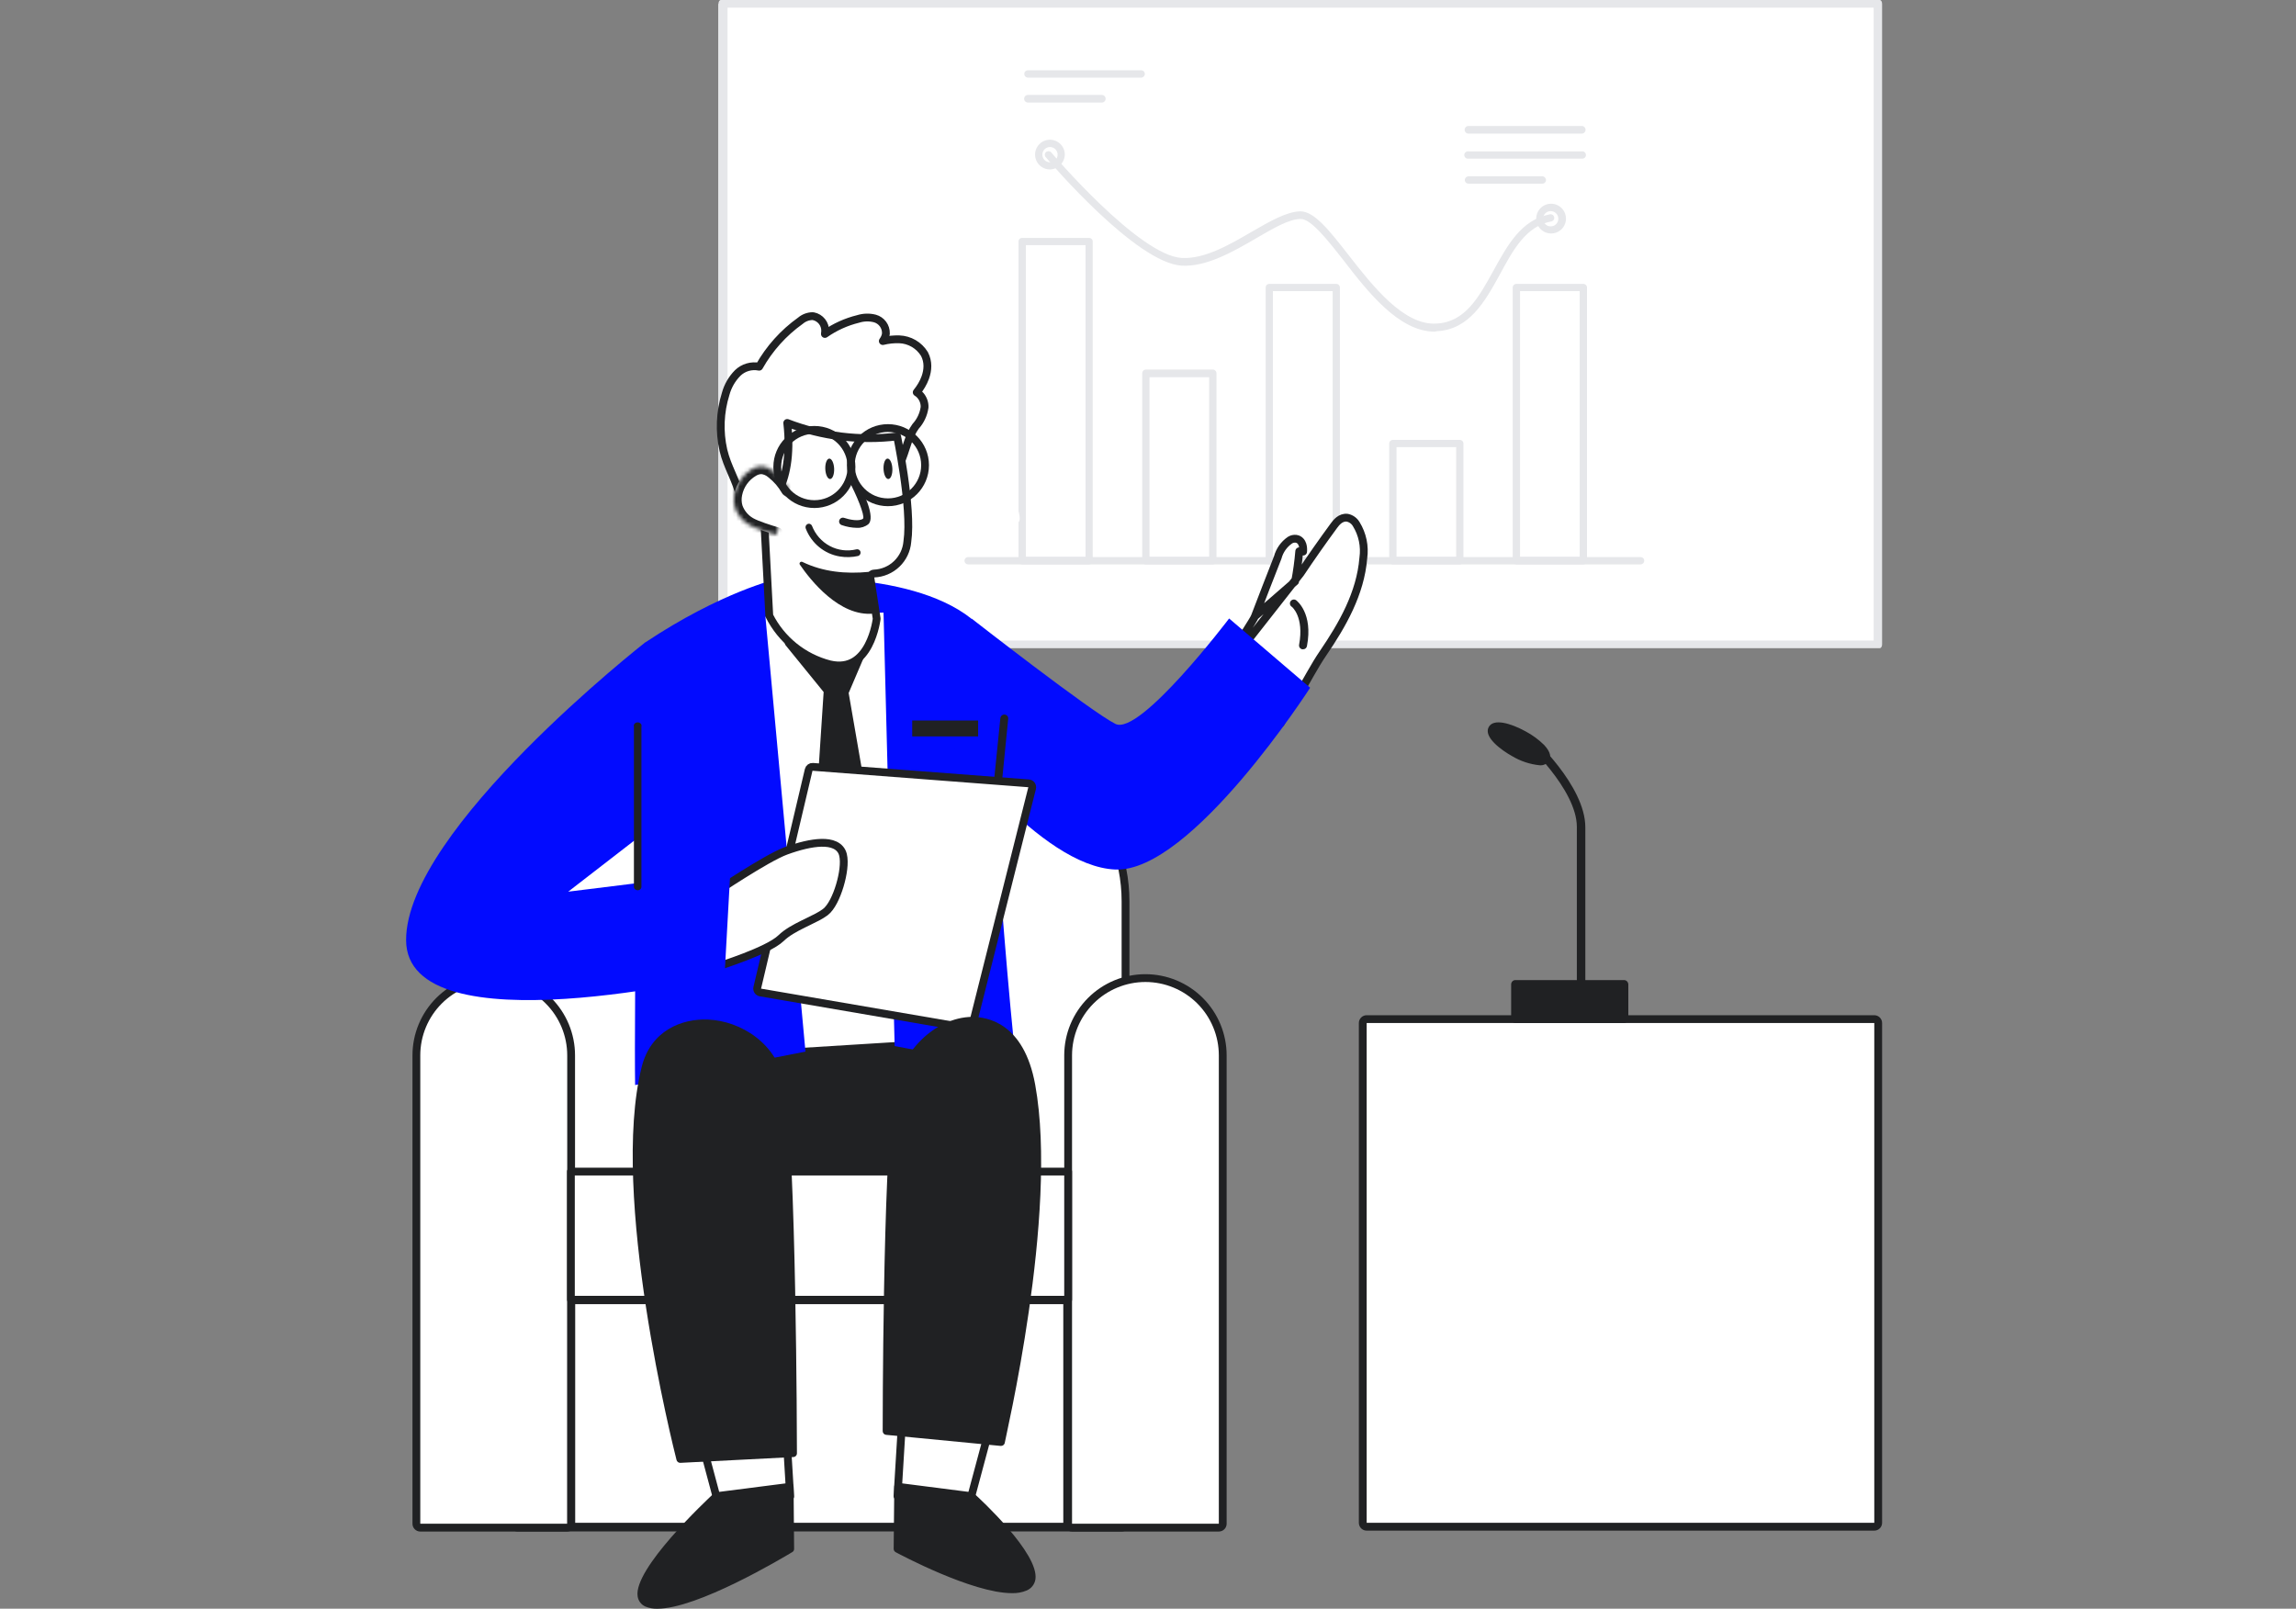 <?xml version="1.0" encoding="UTF-8"?> <svg xmlns="http://www.w3.org/2000/svg" width="588" height="412" viewBox="0 0 588 412" fill="none"><rect x="0" y="0" width="588" height="412" fill="#808080" stroke="none"/><path d="M481.42 1H184V165H481.42V1Z" fill="white"></path><path d="M481.414 166H184.586C184.43 166 184.281 165.897 184.172 165.713C184.062 165.53 184 165.28 184 165.021V0.979C184 0.72 184.062 0.47 184.172 0.287C184.281 0.103 184.43 0 184.586 0H481.414C481.57 0 481.719 0.103 481.828 0.287C481.938 0.47 482 0.72 482 0.979V165.021C482 165.28 481.938 165.53 481.828 165.713C481.719 165.897 481.57 166 481.414 166ZM186.322 164.041H479.842V1.959H186.322V164.041Z" fill="#E6E7EA"></path><path d="M278.946 144.547H261.752C261.507 144.542 261.273 144.441 261.102 144.266C260.93 144.091 260.834 143.855 260.834 143.609V61.843C260.834 61.6 260.931 61.366 261.103 61.194C261.188 61.108 261.289 61.041 261.401 60.995C261.512 60.949 261.631 60.925 261.752 60.925H278.907C279.152 60.925 279.388 61.021 279.563 61.193C279.738 61.364 279.839 61.598 279.844 61.843V143.609C279.84 143.85 279.745 144.08 279.578 144.254C279.412 144.428 279.186 144.532 278.946 144.547ZM262.729 142.593H278.008V62.781H262.729V142.593ZM310.596 144.547H293.461C293.212 144.547 292.974 144.448 292.798 144.272C292.622 144.096 292.523 143.858 292.523 143.609V95.585C292.523 95.336 292.622 95.097 292.798 94.922C292.974 94.746 293.212 94.647 293.461 94.647H310.596C310.845 94.647 311.083 94.746 311.259 94.922C311.346 95.009 311.415 95.112 311.462 95.226C311.51 95.34 311.534 95.462 311.534 95.585V143.531C311.545 143.66 311.528 143.791 311.486 143.914C311.444 144.037 311.377 144.15 311.288 144.245C311.2 144.341 311.093 144.417 310.974 144.469C310.855 144.521 310.726 144.547 310.596 144.547ZM294.38 142.593H309.658V96.601H294.38V142.593ZM342.209 144.548H325.074C324.951 144.548 324.829 144.524 324.715 144.477C324.601 144.429 324.498 144.36 324.411 144.273C324.324 144.186 324.255 144.083 324.207 143.969C324.16 143.855 324.136 143.733 324.136 143.61V73.645C324.133 73.521 324.156 73.398 324.202 73.283C324.248 73.168 324.317 73.064 324.405 72.976C324.493 72.888 324.597 72.819 324.712 72.773C324.827 72.727 324.95 72.705 325.074 72.707H342.209C342.333 72.705 342.456 72.727 342.571 72.773C342.686 72.82 342.79 72.888 342.878 72.976C342.965 73.064 343.034 73.168 343.08 73.283C343.127 73.398 343.149 73.521 343.146 73.645V143.61C343.146 143.859 343.048 144.098 342.872 144.273C342.696 144.449 342.458 144.548 342.209 144.548ZM325.992 142.594H341.29V74.563H325.992V142.594ZM373.859 144.548H356.704C356.457 144.543 356.221 144.442 356.047 144.267C355.872 144.093 355.772 143.857 355.767 143.61V113.599C355.767 113.351 355.865 113.112 356.041 112.936C356.217 112.76 356.455 112.662 356.704 112.662H373.859C373.981 112.662 374.102 112.686 374.215 112.733C374.327 112.781 374.43 112.85 374.515 112.937C374.601 113.024 374.668 113.128 374.713 113.242C374.758 113.355 374.78 113.477 374.777 113.599V143.61C374.777 143.855 374.681 144.091 374.509 144.266C374.337 144.441 374.104 144.542 373.859 144.548ZM357.642 142.594H372.921V114.518H357.642V142.594ZM405.492 144.548H388.337C388.09 144.543 387.854 144.443 387.68 144.268C387.505 144.093 387.404 143.857 387.399 143.61V73.645C387.399 73.396 387.498 73.158 387.674 72.982C387.85 72.806 388.088 72.707 388.337 72.707H405.492C405.615 72.707 405.737 72.731 405.851 72.778C405.965 72.825 406.068 72.894 406.155 72.982C406.242 73.069 406.311 73.172 406.358 73.286C406.405 73.4 406.429 73.522 406.429 73.645V143.61C406.424 143.857 406.324 144.093 406.149 144.268C405.974 144.443 405.739 144.543 405.492 144.548ZM389.275 142.594H404.554V74.563H389.275V142.594ZM405.081 34.216H376.067C375.808 34.216 375.559 34.113 375.376 33.93C375.193 33.747 375.09 33.498 375.09 33.239C375.09 32.98 375.193 32.732 375.376 32.548C375.559 32.365 375.808 32.262 376.067 32.262H405.081C405.34 32.262 405.588 32.365 405.771 32.548C405.862 32.639 405.934 32.747 405.983 32.865C406.032 32.984 406.057 33.111 406.057 33.239C406.057 33.367 406.032 33.495 405.983 33.613C405.934 33.732 405.862 33.839 405.771 33.93C405.68 34.021 405.573 34.093 405.454 34.142C405.336 34.191 405.209 34.216 405.081 34.216ZM405.082 40.625H376.068C375.935 40.644 375.799 40.635 375.67 40.597C375.54 40.559 375.421 40.494 375.319 40.406C375.218 40.318 375.136 40.209 375.08 40.087C375.024 39.964 374.995 39.831 374.995 39.697C374.995 39.562 375.024 39.429 375.08 39.307C375.136 39.184 375.218 39.076 375.319 38.987C375.421 38.899 375.541 38.834 375.67 38.797C375.799 38.759 375.935 38.749 376.068 38.769H405.082C405.215 38.749 405.351 38.759 405.48 38.796C405.609 38.834 405.728 38.899 405.83 38.987C405.932 39.075 406.014 39.184 406.07 39.307C406.126 39.429 406.155 39.562 406.155 39.697C406.155 39.831 406.126 39.964 406.07 40.087C406.014 40.209 405.932 40.318 405.83 40.406C405.728 40.494 405.609 40.559 405.48 40.597C405.351 40.635 405.215 40.644 405.082 40.625ZM394.999 47.033H376.067C375.944 47.033 375.822 47.009 375.708 46.962C375.594 46.915 375.491 46.846 375.404 46.759C375.317 46.672 375.248 46.568 375.2 46.455C375.153 46.341 375.129 46.219 375.129 46.096C375.134 45.848 375.234 45.613 375.409 45.438C375.584 45.263 375.82 45.163 376.067 45.158H394.999C395.244 45.163 395.478 45.264 395.65 45.439C395.821 45.615 395.917 45.85 395.917 46.096C395.92 46.218 395.898 46.339 395.853 46.453C395.808 46.567 395.741 46.67 395.655 46.758C395.57 46.845 395.468 46.914 395.355 46.962C395.242 47.009 395.121 47.033 394.999 47.033ZM292.269 19.876H263.255C263.132 19.876 263.01 19.852 262.896 19.805C262.782 19.757 262.679 19.688 262.592 19.601C262.505 19.514 262.436 19.411 262.389 19.297C262.342 19.183 262.318 19.061 262.318 18.938C262.315 18.814 262.337 18.691 262.384 18.576C262.43 18.461 262.499 18.357 262.586 18.269C262.674 18.181 262.778 18.113 262.893 18.066C263.008 18.02 263.131 17.998 263.255 18H292.269C292.391 18 292.513 18.025 292.625 18.072C292.738 18.119 292.84 18.189 292.926 18.276C293.011 18.363 293.078 18.467 293.123 18.581C293.168 18.694 293.19 18.816 293.188 18.938C293.188 19.183 293.091 19.419 292.92 19.594C292.748 19.77 292.514 19.871 292.269 19.876ZM282.17 26.265H263.257C262.998 26.265 262.749 26.162 262.566 25.979C262.383 25.795 262.28 25.547 262.28 25.288C262.28 25.029 262.383 24.78 262.566 24.597C262.749 24.414 262.998 24.311 263.257 24.311H282.17C282.429 24.311 282.677 24.414 282.861 24.597C283.044 24.78 283.147 25.029 283.147 25.288C283.147 25.547 283.044 25.795 282.861 25.979C282.678 26.162 282.429 26.265 282.17 26.265Z" fill="#E6E7EA"></path><path d="M367.413 84.937C358.269 84.937 350.297 74.758 343.967 66.532C339.727 61.12 335.644 56.021 333.085 56.08C330.076 56.08 325.953 58.561 321.596 61.081C315.735 64.5 308.936 68.369 302.664 68.037C290.941 67.392 268.785 41.407 267.847 40.293C267.761 40.207 267.692 40.105 267.645 39.993C267.597 39.881 267.573 39.76 267.573 39.638C267.573 39.517 267.597 39.396 267.645 39.283C267.692 39.171 267.761 39.069 267.847 38.984C268.026 38.812 268.264 38.716 268.512 38.716C268.76 38.716 268.998 38.812 269.176 38.984C269.391 39.257 291.703 65.477 302.664 66.063C308.525 66.376 314.875 62.664 320.561 59.362C325.133 56.724 329.45 54.223 332.928 54.126H333.045C336.601 54.126 340.47 59.049 345.335 65.282C351.626 73.351 359.519 83.394 367.882 82.866C375.208 82.514 378.706 76.145 382.418 69.404C386.13 62.664 389.608 56.275 396.954 54.888C397.195 54.847 397.441 54.902 397.642 55.041C397.843 55.18 397.982 55.391 398.029 55.63C398.051 55.749 398.05 55.872 398.025 55.991C397.999 56.11 397.951 56.222 397.882 56.322C397.813 56.423 397.725 56.508 397.622 56.573C397.52 56.639 397.406 56.684 397.286 56.705C390.819 57.936 387.517 63.934 384.059 70.381C380.269 77.278 376.244 84.409 367.979 84.82L367.413 84.937ZM420.165 144.547H247.938C247.691 144.542 247.455 144.442 247.28 144.267C247.105 144.092 247.005 143.856 247 143.609C247 143.36 247.099 143.122 247.275 142.946C247.362 142.859 247.465 142.79 247.579 142.743C247.693 142.695 247.815 142.671 247.938 142.671H420.165C420.287 142.671 420.408 142.696 420.521 142.743C420.633 142.79 420.735 142.86 420.821 142.947C420.906 143.035 420.974 143.138 421.019 143.252C421.064 143.365 421.086 143.487 421.083 143.609C421.083 143.855 420.987 144.09 420.815 144.266C420.643 144.441 420.41 144.542 420.165 144.547Z" fill="#E6E7EA"></path><path d="M268.902 43.399C268.152 43.403 267.417 43.185 266.791 42.773C266.164 42.36 265.673 41.772 265.379 41.082C265.085 40.392 265.001 39.631 265.138 38.893C265.275 38.156 265.627 37.475 266.149 36.937C266.671 36.398 267.341 36.026 268.074 35.866C268.807 35.707 269.571 35.767 270.27 36.04C270.969 36.313 271.571 36.786 272.002 37.4C272.433 38.014 272.674 38.742 272.693 39.492C272.693 40.508 272.298 41.484 271.59 42.214C270.882 42.943 269.918 43.368 268.902 43.399ZM268.902 37.655C268.516 37.655 268.138 37.77 267.817 37.984C267.496 38.199 267.245 38.504 267.097 38.861C266.949 39.218 266.911 39.611 266.986 39.99C267.062 40.369 267.248 40.717 267.521 40.99C267.794 41.264 268.142 41.45 268.521 41.525C268.9 41.6 269.293 41.562 269.65 41.414C270.007 41.266 270.312 41.015 270.527 40.694C270.778 40.318 270.891 39.867 270.846 39.417C270.802 38.968 270.603 38.547 270.284 38.227C270.103 38.046 269.887 37.902 269.65 37.803C269.413 37.705 269.159 37.655 268.902 37.655ZM397.13 59.792C396.385 59.772 395.662 59.535 395.051 59.109C394.44 58.683 393.966 58.087 393.69 57.395C393.414 56.703 393.347 55.946 393.497 55.216C393.647 54.486 394.008 53.816 394.535 53.289C395.062 52.762 395.731 52.402 396.461 52.252C397.191 52.101 397.949 52.169 398.641 52.445C399.333 52.721 399.929 53.194 400.355 53.805C400.781 54.417 401.018 55.139 401.037 55.884C401.054 56.402 400.964 56.917 400.773 57.399C400.583 57.88 400.295 58.317 399.929 58.684C399.563 59.05 399.126 59.337 398.644 59.528C398.163 59.718 397.648 59.808 397.13 59.792ZM397.13 54.067C396.743 54.067 396.366 54.182 396.044 54.397C395.723 54.611 395.473 54.916 395.325 55.273C395.177 55.63 395.138 56.023 395.214 56.402C395.289 56.781 395.475 57.129 395.748 57.403C396.022 57.676 396.37 57.862 396.749 57.937C397.128 58.013 397.521 57.974 397.878 57.826C398.235 57.678 398.54 57.428 398.754 57.106C398.969 56.785 399.084 56.407 399.084 56.021C399.084 55.503 398.878 55.006 398.511 54.639C398.33 54.458 398.114 54.314 397.877 54.216C397.64 54.118 397.386 54.067 397.13 54.067Z" fill="#E6E7EA"></path><path d="M481 262C481 261.448 480.552 261 480 261H350C349.448 261 349 261.448 349 262V390C349 390.552 349.448 391 350 391H480C480.552 391 481 390.552 481 390V262Z" fill="white" stroke="#202123" stroke-width="2" stroke-linecap="round" stroke-linejoin="round"></path><path d="M417 252H389V261H417V252Z" fill="#202123"></path><path d="M415.924 262H388.076C387.791 262 387.517 261.881 387.315 261.671C387.113 261.46 387 261.174 387 260.875V252.125C387 251.826 387.113 251.54 387.315 251.329C387.517 251.118 387.791 251 388.076 251H415.924C416.209 251 416.483 251.118 416.685 251.329C416.887 251.54 417 251.826 417 252.125V260.875C417 261.174 416.887 261.46 416.685 261.671C416.483 261.881 416.209 262 415.924 262ZM389.152 259.751H414.848V253.249H389.152V259.751Z" fill="#202123"></path><path d="M404.913 254C404.625 254 404.349 253.887 404.146 253.686C404.045 253.587 403.966 253.469 403.911 253.339C403.856 253.209 403.828 253.069 403.828 252.928V211.783C403.828 202.113 390.504 189.999 390.353 189.871C390.247 189.775 390.162 189.66 390.101 189.531C390.041 189.403 390.007 189.264 390.001 189.122C389.995 188.981 390.017 188.84 390.066 188.707C390.115 188.575 390.191 188.453 390.287 188.348C390.384 188.244 390.501 188.16 390.631 188.1C390.761 188.041 390.901 188.007 391.044 188.001C391.187 187.995 391.33 188.017 391.465 188.066C391.599 188.114 391.723 188.188 391.828 188.284C392.392 188.82 405.998 201.149 405.998 211.869V252.842C406.007 252.989 405.985 253.137 405.935 253.275C405.885 253.414 405.807 253.541 405.705 253.65C405.604 253.758 405.482 253.845 405.345 253.905C405.209 253.965 405.062 253.997 404.913 254Z" fill="#202123"></path><path d="M395.425 194.106C396.052 192.992 393.61 190.548 389.971 188.645C386.333 186.743 382.875 186.104 382.249 187.218C381.622 188.332 384.064 190.776 387.703 192.679C391.341 194.581 394.799 195.22 395.425 194.106Z" fill="#202123"></path><path d="M394.272 195.985C391.812 195.734 389.434 194.947 387.302 193.679C384.432 192.087 379.899 188.744 381.243 186.23C382.428 183.924 386.847 185.192 390.719 187.314C392.445 188.234 394.033 189.399 395.434 190.773C397.256 192.71 397.165 194.001 396.755 194.762C396.497 195.182 396.126 195.519 395.687 195.735C395.248 195.952 394.758 196.038 394.272 195.985ZM383.339 187.429C384.733 189.181 386.458 190.634 388.414 191.703C390.366 192.771 392.514 193.436 394.728 193.656C393.468 191.784 391.716 190.307 389.671 189.389C387.787 188.14 385.591 187.46 383.339 187.429Z" fill="#202123"></path><path d="M256.945 121.994C256.945 121.994 262.455 132.115 260.853 133.717C259.251 135.319 254.992 133.717 254.992 133.717" fill="white"></path><path d="M287.245 391.211C287.797 391.211 288.245 390.763 288.245 390.211V230.801C288.245 219.732 283.848 209.116 276.021 201.289C268.194 193.462 257.578 189.064 246.509 189.064H173.359C167.872 189.057 162.437 190.131 157.365 192.226C152.293 194.321 147.684 197.396 143.802 201.275C139.92 205.153 136.84 209.759 134.74 214.829C132.64 219.899 131.561 225.333 131.563 230.821V390.211C131.563 390.763 132.011 391.211 132.563 391.211H287.245Z" fill="white" stroke="#202123" stroke-width="2" stroke-linecap="round" stroke-linejoin="round"></path><path d="M145.264 391.232C145.816 391.232 146.264 390.784 146.264 390.232V270.288C146.264 265.038 144.178 260.003 140.466 256.291C138.628 254.453 136.446 252.995 134.044 252C131.643 251.005 129.069 250.493 126.469 250.493C123.868 250.487 121.292 250.995 118.887 251.986C116.482 252.977 114.296 254.433 112.454 256.269C110.611 258.105 109.149 260.287 108.15 262.689C107.151 265.091 106.636 267.667 106.634 270.268V390.232C106.634 390.784 107.082 391.232 107.634 391.232H145.264ZM312.139 391.231C312.691 391.231 313.139 390.784 313.139 390.231V270.288C313.139 267.689 312.627 265.115 311.632 262.713C310.637 260.311 309.179 258.129 307.341 256.291C305.502 254.453 303.32 252.995 300.918 252C298.517 251.005 295.943 250.493 293.343 250.493C288.096 250.493 283.064 252.575 279.352 256.284C275.641 259.992 273.553 265.022 273.548 270.268V390.231C273.548 390.784 273.996 391.231 274.548 391.231H312.139Z" fill="white" stroke="#202123" stroke-width="2" stroke-linecap="round" stroke-linejoin="round"></path><path d="M146.204 332.863V300.047H273.545V332.863H146.204ZM146.306 391V333H273.306V391H146.306Z" fill="white" stroke="#202123" stroke-width="2" stroke-linecap="round" stroke-linejoin="round"></path><path d="M248.072 262.316C248.072 262.316 257.841 298.676 252.547 298.676H176.192V266.576L248.072 262.316Z" fill="#202123"></path><path d="M252.548 299.652H176.194C175.936 299.647 175.691 299.543 175.508 299.361C175.326 299.179 175.222 298.934 175.217 298.676V266.575C175.216 266.326 175.311 266.086 175.482 265.904C175.653 265.723 175.886 265.613 176.135 265.598L248.015 261.339C248.237 261.333 248.455 261.401 248.635 261.532C248.815 261.663 248.947 261.849 249.012 262.062C250.457 267.454 257.452 294.553 254.15 298.832C253.968 299.087 253.728 299.295 253.449 299.438C253.17 299.581 252.861 299.654 252.548 299.652ZM177.171 297.699H252.548C254.365 296.644 251.981 280.994 247.331 263.351L177.268 267.493L177.171 297.699Z" fill="#202123"></path><path d="M189.46 127.016C189.597 127.631 189.785 128.169 190.124 128.567C190.513 129.025 190.984 129.166 191.355 129.228C191.507 129.253 191.643 129.268 191.772 129.283C192.199 129.331 192.542 129.37 193.096 129.73C193.112 129.74 193.129 129.75 193.145 129.76C195.289 130.983 197.648 131.786 200.093 132.124C204.565 133.059 209.169 133.179 213.684 132.478L213.686 132.477C218.348 131.744 222.652 129.534 225.965 126.174C225.981 126.158 225.996 126.142 226.01 126.125C228.185 123.605 229.881 120.709 231.015 117.579C231.378 116.648 231.696 115.67 231.997 114.743C232.186 114.159 232.369 113.596 232.553 113.077C233.048 111.679 233.612 110.391 234.487 109.188C235.715 107.843 236.511 106.161 236.774 104.359C236.779 104.323 236.782 104.286 236.783 104.25C236.822 103.16 236.401 102.069 235.719 101.276C235.454 100.968 235.133 100.69 234.769 100.474C235.682 99.352 236.463 98.065 236.954 96.711C237.648 94.795 237.785 92.663 236.77 90.703C236.758 90.681 236.746 90.66 236.733 90.638C236.053 89.535 235.11 88.617 233.99 87.965C232.869 87.313 231.605 86.947 230.31 86.901L230.307 86.901C228.886 86.855 227.466 87.005 226.086 87.347C226.443 86.843 226.785 86.221 226.872 85.477C226.875 85.448 226.877 85.419 226.878 85.39C226.903 84.528 226.639 83.683 226.127 82.989C225.615 82.296 224.886 81.794 224.055 81.564L224.033 81.558C222.627 81.203 221.149 81.245 219.766 81.681C216.716 82.427 213.832 83.734 211.259 85.533C211.29 85.3 211.312 85.065 211.325 84.828L211.326 84.808C211.356 83.915 211.068 83.039 210.513 82.338C209.958 81.637 209.173 81.156 208.296 80.981C208.224 80.966 208.151 80.96 208.078 80.961C206.948 80.985 205.861 81.398 205 82.13C200.648 85.233 197.033 89.258 194.413 93.917C193.436 93.719 192.425 93.761 191.468 94.042C190.51 94.322 189.636 94.831 188.92 95.525L188.904 95.541C187.443 97.024 186.389 98.858 185.842 100.867C184.379 105.542 184.178 110.521 185.261 115.299L185.262 115.303C185.754 117.434 186.59 119.372 187.385 121.217L187.433 121.328C188.253 123.231 189.025 125.042 189.46 127.016Z" fill="white" stroke="#202123" stroke-width="2" stroke-linecap="round" stroke-linejoin="round"></path><path d="M250.514 266.575C244.965 240.746 234.728 157.163 232.285 156.03C226.424 153.314 194.948 150.169 187.837 162.341C185.629 166.131 184.183 248.542 187.035 270.522L250.514 266.575Z" fill="white"></path><path d="M187.036 271.519C186.79 271.517 186.552 271.427 186.366 271.266C186.18 271.105 186.057 270.883 186.02 270.64C183.187 248.679 184.555 165.956 186.978 161.833C194.617 148.801 227.03 152.513 232.716 155.112C234.24 155.815 235.627 163.513 241.938 206.653C245.357 230.099 248.913 254.326 251.492 266.361C251.523 266.502 251.523 266.649 251.493 266.79C251.462 266.931 251.402 267.065 251.316 267.182C251.228 267.297 251.116 267.391 250.988 267.459C250.86 267.526 250.718 267.565 250.574 267.572L187.095 271.48L187.036 271.519ZM214.116 154.584C203.819 154.584 192.409 156.538 188.717 162.849C186.763 166.757 185.063 245.104 187.915 269.448L249.284 265.638C246.705 253.192 243.266 229.688 239.945 207.024C236.682 184.81 233.009 159.664 231.661 156.929C225.972 155.23 220.051 154.439 214.116 154.584Z" fill="#202123"></path><path d="M220.349 167.928L216.363 177.365L226.035 233.439L219.157 245.103L208.001 236.917L211.909 176.896L201.983 164.607L220.349 167.928Z" fill="#202123"></path><path d="M219.158 246.08C218.955 246.081 218.757 246.02 218.591 245.904L207.435 237.717C207.302 237.618 207.194 237.488 207.123 237.339C207.051 237.189 207.018 237.024 207.025 236.858L210.932 177.228L201.163 165.212C201.049 165.052 200.987 164.861 200.987 164.665C200.987 164.469 201.049 164.277 201.163 164.118C201.264 163.945 201.416 163.808 201.598 163.724C201.779 163.64 201.982 163.614 202.179 163.649L220.545 166.971C220.692 166.999 220.831 167.06 220.952 167.147C221.074 167.235 221.175 167.348 221.248 167.479C221.311 167.61 221.343 167.753 221.343 167.899C221.343 168.044 221.311 168.188 221.248 168.319L217.341 177.482L227.012 233.36C227.037 233.591 226.989 233.823 226.875 234.025L219.998 245.747C219.929 245.863 219.835 245.964 219.724 246.041C219.613 246.119 219.486 246.172 219.353 246.197L219.158 246.08ZM209.018 236.447L218.787 243.676L224.941 233.243L215.309 177.521C215.262 177.342 215.262 177.153 215.309 176.974L218.826 168.67L204.25 166.033L212.515 176.29C212.672 176.482 212.749 176.727 212.73 176.974L209.018 236.447Z" fill="#202123"></path><path d="M206.28 269.311L196.023 157.945L226.268 156.89L229.12 267.904L260.381 273.766C255.946 234.69 252.409 162.399 248.658 158.355C232.306 145.5 199.032 148.274 199.032 148.274C199.032 148.274 184.806 151.5 165.192 164.568C163.238 168.339 162.379 261.613 162.652 277.888L206.28 269.311Z" fill="#020BFF"></path><path d="M223.863 146.883C223.579 146.895 223.313 147.027 223.132 147.247C222.952 147.467 222.873 147.753 222.916 148.034L224.517 158.448L224.514 158.472C224.5 158.575 224.478 158.729 224.445 158.926C224.381 159.321 224.275 159.887 224.113 160.559C223.788 161.91 223.242 163.66 222.362 165.314C221.48 166.972 220.295 168.473 218.718 169.409C217.172 170.328 215.162 170.758 212.497 170.141C209.146 169.28 206.02 167.706 203.332 165.527C200.695 163.387 198.541 160.715 197.011 157.684L195.568 130.56C195.823 130.372 196.152 130.106 196.525 129.749C197.36 128.951 198.414 127.699 199.369 125.848C201.168 122.364 202.579 116.828 201.611 108.319C210.567 111.763 220.233 112.95 229.757 111.775C229.865 112.31 230.014 113.064 230.188 113.986C230.553 115.916 231.025 118.581 231.456 121.524C232.324 127.455 233.002 134.362 232.371 138.692C232.369 138.711 232.366 138.731 232.365 138.75C232.179 140.907 231.213 142.923 229.648 144.42C228.083 145.917 226.027 146.793 223.863 146.883Z" fill="white" stroke="#202123" stroke-width="2" stroke-linecap="round" stroke-linejoin="round"></path><path d="M219.47 135.183C218.138 135.16 216.818 134.922 215.562 134.479C215.438 134.438 215.324 134.373 215.225 134.287C215.127 134.201 215.047 134.096 214.99 133.979C214.933 133.862 214.9 133.734 214.893 133.603C214.886 133.473 214.905 133.342 214.95 133.219C214.994 133.096 215.063 132.984 215.152 132.888C215.24 132.792 215.347 132.715 215.467 132.661C215.586 132.607 215.714 132.578 215.845 132.575C215.975 132.572 216.105 132.595 216.227 132.643C217.399 133.053 220.134 133.639 221.053 132.799C221.443 131.978 219.568 127.074 217.008 122.366C216.884 122.138 216.855 121.87 216.928 121.62C217.002 121.371 217.171 121.162 217.399 121.037C217.627 120.913 217.895 120.884 218.144 120.957C218.393 121.031 218.603 121.2 218.727 121.428C221.404 126.351 224.218 132.564 222.381 134.245C221.558 134.902 220.522 135.236 219.47 135.183ZM212.598 122.68C213.224 122.654 213.681 121.462 213.621 120.017C213.56 118.572 213.004 117.423 212.378 117.449C211.753 117.475 211.295 118.668 211.356 120.112C211.417 121.557 211.973 122.707 212.598 122.68ZM227.512 122.678C228.137 122.651 228.594 121.459 228.534 120.014C228.473 118.569 227.917 117.42 227.291 117.446C226.666 117.472 226.208 118.665 226.269 120.109C226.33 121.554 226.886 122.704 227.512 122.678Z" fill="#202123"></path><path d="M201.984 125.257C200.986 123.508 199.659 121.969 198.077 120.724C197.248 119.989 196.209 119.531 195.107 119.415C194.201 119.416 193.313 119.674 192.547 120.157C191.406 120.831 190.419 121.738 189.652 122.819C188.884 123.899 188.353 125.129 188.093 126.429C187.835 127.633 187.882 128.882 188.229 130.063C188.881 131.897 190.162 133.441 191.844 134.42C193.51 135.379 196.966 136.44 198.806 137" fill="white"></path><mask id="mask0_132_305" style="mask-type:luminance" maskUnits="userSpaceOnUse" x="187" y="119" width="15" height="18"><path d="M201.984 125.257C200.986 123.508 199.659 121.969 198.077 120.724C197.248 119.989 196.209 119.531 195.107 119.415C194.201 119.416 193.313 119.674 192.547 120.157C191.406 120.831 190.419 121.738 189.652 122.819C188.884 123.899 188.353 125.129 188.093 126.429C187.835 127.633 187.882 128.882 188.229 130.063C188.881 131.897 190.162 133.441 191.844 134.42C193.51 135.379 196.966 136.44 198.806 137" fill="white"></path></mask><g mask="url(#mask0_132_305)"><path d="M200.247 126.249C200.795 127.208 202.017 127.541 202.976 126.994C203.935 126.446 204.269 125.224 203.721 124.265L200.247 126.249ZM198.077 120.724L196.75 122.22C196.779 122.246 196.809 122.272 196.84 122.296L198.077 120.724ZM195.107 119.415L195.316 117.426C195.246 117.419 195.175 117.415 195.104 117.415L195.107 119.415ZM192.547 120.157L193.564 121.88C193.581 121.87 193.598 121.859 193.615 121.849L192.547 120.157ZM188.093 126.429L190.048 126.848C190.05 126.84 190.052 126.831 190.054 126.822L188.093 126.429ZM188.229 130.063L186.311 130.628C186.321 130.663 186.333 130.698 186.345 130.732L188.229 130.063ZM191.844 134.42L190.838 136.149L190.846 136.153L191.844 134.42ZM198.223 138.913C199.28 139.235 200.397 138.639 200.719 137.582C201.041 136.526 200.445 135.408 199.388 135.087L198.223 138.913ZM203.721 124.265C202.595 122.293 201.098 120.557 199.313 119.152L196.84 122.296C198.22 123.382 199.377 124.724 200.247 126.249L203.721 124.265ZM199.404 119.228C198.262 118.216 196.833 117.586 195.316 117.426L194.898 121.404C195.585 121.477 196.233 121.762 196.75 122.22L199.404 119.228ZM195.104 117.415C193.821 117.417 192.564 117.781 191.48 118.466L193.615 121.849C194.063 121.566 194.581 121.416 195.11 121.415L195.104 117.415ZM191.53 118.435C190.147 119.252 188.951 120.351 188.021 121.661L191.283 123.977C191.887 123.125 192.665 122.411 193.564 121.88L191.53 118.435ZM188.021 121.661C187.091 122.97 186.447 124.461 186.132 126.036L190.054 126.822C190.259 125.798 190.678 124.829 191.283 123.977L188.021 121.661ZM186.137 126.01C185.809 127.54 185.869 129.127 186.311 130.628L190.148 129.498C189.894 128.637 189.86 127.726 190.048 126.848L186.137 126.01ZM186.345 130.732C187.155 133.013 188.747 134.932 190.838 136.149L192.85 132.691C191.577 131.95 190.607 130.782 190.114 129.394L186.345 130.732ZM190.846 136.153C191.855 136.734 193.292 137.291 194.6 137.748C195.945 138.218 197.304 138.634 198.223 138.913L199.388 135.087C198.468 134.807 197.179 134.412 195.92 133.972C194.624 133.519 193.499 133.065 192.842 132.687L190.846 136.153Z" fill="#202123"></path></g><path d="M223.094 146.9C223.064 146.626 222.817 146.428 222.542 146.455C216.62 147.038 210.783 146.47 205.501 143.914C205.038 143.691 204.56 144.189 204.85 144.613C207.5 148.489 214.974 158.045 223.722 157.142C223.99 157.114 224.18 156.87 224.151 156.603L223.094 146.9Z" fill="#202123"></path><path d="M321.369 157.878C321.373 157.866 321.377 157.853 321.382 157.841C323.304 152.815 325.252 147.79 327.226 142.764C327.708 140.967 328.814 139.401 330.345 138.345C330.359 138.335 330.374 138.326 330.389 138.317C330.834 138.043 331.357 137.924 331.877 137.978C331.886 137.979 331.895 137.98 331.905 137.982C332.888 138.113 333.364 138.876 333.561 139.481C333.757 140.083 333.772 140.753 333.726 141.267V141.269L332.73 141.181C332.511 143.776 332.158 146.358 331.672 148.917L321.369 157.878ZM321.369 157.878C321.342 157.957 321.26 158.134 321.095 158.43ZM321.369 157.878L321.095 158.43ZM321.095 158.43C320.939 158.71 320.736 159.048 320.498 159.433ZM321.095 158.43L320.498 159.433ZM320.498 159.433C320.308 159.742 320.09 160.089 319.861 160.454ZM320.498 159.433L319.861 160.454ZM319.861 160.454C319.538 160.968 319.192 161.518 318.871 162.044ZM319.861 160.454L318.871 162.044ZM318.871 162.044C318.313 162.959 317.765 163.905 317.394 164.708ZM318.871 162.044L317.394 164.708ZM317.394 164.708C317.21 165.107 317.051 165.511 316.962 165.882ZM317.394 164.708L316.962 165.882ZM316.962 165.882C316.887 166.195 316.798 166.732 317.054 167.22L316.962 165.882ZM341.612 134.633C338.674 138.639 335.812 142.71 333.05 146.84L317.054 167.22L326.374 185C326.628 185.485 327.227 185.675 327.715 185.425C327.894 185.334 328.041 185.191 328.137 185.015C328.233 184.839 328.274 184.638 328.255 184.438C328.258 184.428 328.262 184.418 328.266 184.406C328.327 184.246 328.442 184.008 328.617 183.695C328.962 183.077 329.468 182.289 330.015 181.477C330.559 180.671 331.129 179.861 331.595 179.203C331.661 179.11 331.726 179.019 331.789 178.93C332.152 178.418 332.449 177.998 332.563 177.815L332.567 177.809C333.421 176.413 334.215 175.014 334.996 173.638C335.225 173.235 335.453 172.833 335.681 172.435C336.692 170.667 337.711 168.937 338.87 167.242L338.871 167.241C343.762 160.059 348.405 152.011 349.139 142.934C349.576 139.905 348.932 136.818 347.32 134.215C347.08 133.811 346.761 133.461 346.382 133.184C345.999 132.906 345.563 132.708 345.101 132.605C345.066 132.597 345.031 132.591 344.995 132.587C344.128 132.489 343.409 132.838 342.875 133.253C342.352 133.662 341.929 134.193 341.612 134.633Z" fill="white"></path><path d="M321.369 157.878C321.373 157.866 321.377 157.853 321.382 157.841C323.304 152.815 325.252 147.79 327.226 142.764C327.708 140.967 328.814 139.401 330.345 138.345C330.359 138.335 330.374 138.326 330.389 138.317C330.834 138.043 331.357 137.924 331.877 137.978C331.886 137.979 331.895 137.98 331.905 137.982C332.888 138.113 333.364 138.876 333.561 139.481C333.757 140.083 333.772 140.753 333.726 141.267V141.269L332.73 141.181C332.511 143.776 332.158 146.358 331.672 148.917L321.369 157.878ZM321.369 157.878C321.342 157.957 321.26 158.134 321.095 158.43M321.369 157.878L321.095 158.43M321.095 158.43C320.939 158.71 320.736 159.048 320.498 159.433M321.095 158.43L320.498 159.433M320.498 159.433C320.308 159.742 320.09 160.089 319.861 160.454M320.498 159.433L319.861 160.454M319.861 160.454C319.538 160.968 319.192 161.518 318.871 162.044M319.861 160.454L318.871 162.044M318.871 162.044C318.313 162.959 317.765 163.905 317.394 164.708M318.871 162.044L317.394 164.708M317.394 164.708C317.21 165.107 317.051 165.511 316.962 165.882M317.394 164.708L316.962 165.882M316.962 165.882C316.887 166.195 316.798 166.732 317.054 167.22M316.962 165.882L317.054 167.22M317.054 167.22L333.05 146.84C335.812 142.71 338.674 138.639 341.612 134.633C341.929 134.193 342.352 133.662 342.875 133.253C343.409 132.838 344.128 132.489 344.995 132.587C345.031 132.591 345.066 132.597 345.101 132.605C345.563 132.708 345.999 132.906 346.382 133.184C346.761 133.461 347.08 133.811 347.32 134.215C348.932 136.818 349.576 139.905 349.139 142.934C348.405 152.011 343.762 160.059 338.871 167.241L338.87 167.242C337.711 168.937 336.692 170.667 335.681 172.435C335.453 172.833 335.225 173.235 334.996 173.638C334.215 175.014 333.421 176.413 332.567 177.809L332.563 177.815C332.449 177.998 332.152 178.418 331.789 178.93C331.726 179.019 331.661 179.11 331.595 179.203C331.129 179.861 330.559 180.671 330.015 181.477C329.468 182.289 328.962 183.077 328.617 183.695C328.442 184.008 328.327 184.246 328.266 184.406C328.262 184.418 328.258 184.428 328.255 184.438C328.274 184.638 328.233 184.839 328.137 185.015C328.041 185.191 327.894 185.334 327.715 185.425C327.227 185.675 326.628 185.485 326.374 185L317.054 167.22Z" stroke="#202123" stroke-width="2" stroke-linecap="round" stroke-linejoin="round"></path><path d="M248.795 158.394C248.795 158.394 279.372 182.269 285.663 185.395C291.955 188.521 314.775 158.394 314.775 158.394L335.524 176.134C335.524 176.134 305.104 223.435 285.683 222.693C266.262 221.95 241.957 188.423 241.957 188.423" fill="#020BFF"></path><path d="M333.696 166.282H333.501C333.371 166.259 333.247 166.21 333.136 166.138C333.025 166.066 332.929 165.973 332.855 165.864C332.78 165.755 332.728 165.632 332.702 165.502C332.675 165.373 332.674 165.239 332.7 165.11C334.028 157.939 330.844 155.341 330.746 155.341C330.64 155.262 330.551 155.163 330.483 155.049C330.416 154.935 330.372 154.809 330.354 154.678C330.336 154.548 330.344 154.414 330.377 154.287C330.411 154.159 330.47 154.039 330.551 153.934C330.71 153.727 330.943 153.589 331.201 153.549C331.46 153.509 331.723 153.57 331.938 153.719C332.114 153.856 336.314 157.041 334.712 165.442C334.678 165.683 334.555 165.904 334.367 166.059C334.179 166.215 333.94 166.294 333.696 166.282ZM215.059 142.513C213.127 142.194 211.311 141.369 209.787 140.12C208.263 138.871 207.082 137.239 206.359 135.382C206.268 135.168 206.262 134.927 206.344 134.71C206.426 134.492 206.588 134.315 206.796 134.218C206.898 134.167 207.009 134.138 207.122 134.132C207.235 134.125 207.348 134.142 207.454 134.182C207.56 134.221 207.658 134.281 207.74 134.36C207.823 134.438 207.889 134.533 207.935 134.638C208.798 136.879 210.422 138.723 212.511 139.833C214.6 140.944 217.015 141.247 219.317 140.688C219.538 140.628 219.773 140.659 219.971 140.776C220.168 140.892 220.312 141.084 220.37 141.31C220.423 141.535 220.389 141.774 220.274 141.975C220.159 142.177 219.973 142.326 219.754 142.391C218.209 142.733 216.616 142.775 215.059 142.513ZM252.352 232.579H252.255C252.123 232.565 251.995 232.524 251.878 232.46C251.762 232.397 251.659 232.31 251.576 232.207C251.408 231.998 251.329 231.732 251.356 231.465L256.192 183.899C256.226 183.634 256.361 183.393 256.569 183.226C256.776 183.059 257.04 182.978 257.306 183C257.437 183.012 257.564 183.05 257.68 183.112C257.797 183.174 257.9 183.258 257.983 183.36C258.067 183.461 258.129 183.579 258.167 183.705C258.205 183.831 258.218 183.963 258.204 184.094L253.466 231.661C253.454 231.794 253.415 231.924 253.352 232.043C253.29 232.162 253.204 232.267 253.101 232.352C252.997 232.437 252.878 232.501 252.749 232.54C252.621 232.579 252.486 232.593 252.352 232.579Z" fill="#202123"></path><path d="M193.936 252.963C193.873 253.231 193.923 253.514 194.075 253.744C194.227 253.974 194.468 254.131 194.74 254.178L247.903 263.302C248.418 263.391 248.914 263.068 249.042 262.561L264.32 201.856C264.356 201.715 264.36 201.568 264.333 201.425C264.305 201.282 264.247 201.146 264.162 201.028C264.077 200.91 263.967 200.812 263.84 200.74C263.713 200.669 263.572 200.626 263.427 200.615L208.154 196.395C207.663 196.357 207.218 196.683 207.104 197.162L193.936 252.963Z" fill="white" stroke="#202123" stroke-width="2" stroke-linecap="round" stroke-linejoin="round"></path><path d="M183.656 229.453L183.098 228.624C182.821 228.81 182.655 229.123 182.656 229.458L182.734 246.495C182.736 246.812 182.888 247.11 183.144 247.298C183.401 247.485 183.731 247.54 184.034 247.445V247.444H184.036L184.044 247.441L184.072 247.433L184.179 247.398C184.273 247.369 184.41 247.325 184.585 247.267C184.936 247.153 185.44 246.987 186.054 246.779C187.28 246.361 188.951 245.772 190.724 245.086C192.494 244.4 194.379 243.612 196.03 242.796C197.654 241.993 199.149 241.117 200.061 240.233C201.519 238.82 203.582 237.692 205.705 236.644C206.094 236.452 206.488 236.261 206.881 236.071C208.553 235.263 210.205 234.464 211.337 233.613C212.166 232.989 212.889 231.941 213.49 230.788C214.105 229.609 214.647 228.214 215.074 226.79C215.501 225.365 215.819 223.886 215.977 222.533C216.132 221.199 216.14 219.907 215.887 218.895C215.596 217.729 214.838 216.919 213.821 216.437C212.843 215.975 211.639 215.817 210.356 215.844C207.785 215.899 204.554 216.708 201.288 217.905C198.775 218.818 194.186 221.536 190.319 223.953C188.363 225.175 186.559 226.342 185.244 227.204C184.586 227.634 184.05 227.989 183.679 228.236C183.493 228.36 183.348 228.456 183.25 228.522L183.137 228.597L183.108 228.617L183.101 228.622L183.099 228.623L183.098 228.624C183.098 228.625 183.098 228.624 183.656 229.453Z" fill="white"></path><path d="M183.098 228.624L183.656 229.453C183.098 228.624 183.098 228.625 183.098 228.624ZM183.098 228.624C182.821 228.81 182.655 229.123 182.656 229.458L182.734 246.495C182.736 246.812 182.888 247.11 183.144 247.298C183.401 247.485 183.731 247.54 184.034 247.445M183.098 228.624L183.099 228.623L183.101 228.622L183.108 228.617L183.137 228.597L183.25 228.522C183.348 228.456 183.493 228.36 183.679 228.236C184.05 227.989 184.586 227.634 185.244 227.204C186.559 226.342 188.363 225.175 190.319 223.953C194.186 221.536 198.775 218.818 201.288 217.905C204.554 216.708 207.785 215.899 210.356 215.844C211.639 215.817 212.843 215.975 213.821 216.437C214.838 216.919 215.596 217.729 215.887 218.895C216.14 219.907 216.132 221.199 215.977 222.533C215.819 223.886 215.501 225.365 215.074 226.79C214.647 228.214 214.105 229.609 213.49 230.788C212.889 231.941 212.166 232.989 211.337 233.613C210.205 234.464 208.553 235.263 206.881 236.071C206.488 236.261 206.094 236.452 205.705 236.644C203.582 237.692 201.519 238.82 200.061 240.233C199.149 241.117 197.654 241.993 196.03 242.796C194.379 243.612 192.494 244.4 190.724 245.086C188.951 245.772 187.28 246.361 186.054 246.779C185.44 246.987 184.936 247.153 184.585 247.267C184.41 247.325 184.273 247.369 184.179 247.398L184.072 247.433L184.044 247.441L184.036 247.444H184.034V247.445M184.034 247.445L183.734 246.49" stroke="#202123" stroke-width="2" stroke-linecap="round" stroke-linejoin="round"></path><path d="M165.215 164.534C165.215 164.534 104 212.416 104 240.726C104 269.037 185.571 249.655 185.571 249.655L187.036 223.22L145.518 228.359L185.571 197.371L165.215 164.534Z" fill="#020BFF"></path><path d="M178.693 365.34L183.461 383.159H202.354L200.693 355.513L178.693 365.34Z" fill="white"></path><path d="M202.353 384.174H183.46C183.235 384.176 183.016 384.102 182.839 383.964C182.662 383.825 182.536 383.631 182.483 383.412L177.716 365.613C177.657 365.38 177.681 365.133 177.785 364.916C177.888 364.698 178.064 364.523 178.283 364.422L200.282 354.653C200.431 354.59 200.592 354.564 200.752 354.576C200.913 354.588 201.068 354.638 201.206 354.722C201.343 354.806 201.459 354.922 201.543 355.059C201.627 355.196 201.677 355.352 201.689 355.512L203.369 383.158C203.379 383.294 203.36 383.431 203.313 383.559C203.266 383.687 203.192 383.804 203.096 383.901C202.998 383.996 202.881 384.069 202.753 384.116C202.625 384.163 202.489 384.183 202.353 384.174ZM184.222 382.221H201.298L199.774 357.095L179.885 365.985L184.222 382.221Z" fill="#202123"></path><path d="M200.01 277.966C197.021 259.874 169.746 255.673 165.272 273.492C157.027 306.374 174.22 373.663 174.22 373.663L203.117 372.178C203.117 372.178 203 296.058 200.01 277.966Z" fill="#202123"></path><path d="M174.219 374.64C174.002 374.643 173.79 374.574 173.616 374.443C173.443 374.312 173.318 374.127 173.262 373.917C172.558 371.162 156.107 306.003 164.333 273.257C166.677 263.879 174.649 260.851 181.272 261.105C189.752 261.457 199.227 267.298 200.966 277.81C203.936 295.765 204.092 369.071 204.092 372.178C204.097 372.429 204.004 372.671 203.833 372.854C203.661 373.037 203.424 373.145 203.174 373.155L174.258 374.64H174.219ZM180.471 263.039C177.221 262.87 174.015 263.847 171.412 265.801C168.809 267.754 166.974 270.559 166.228 273.726C158.608 304.108 173.105 365.066 174.961 372.647L202.139 371.26C202.139 362.507 201.806 294.847 199.052 278.122C197.469 268.647 188.872 263.371 181.194 263.059L180.471 263.039ZM183.46 383.158C183.46 383.158 157.846 406.916 165.661 410.511C173.476 414.106 202.353 396.639 202.353 396.639L202.216 380.716L183.46 383.158Z" fill="#202123"></path><path d="M168.359 411.995C167.295 412.032 166.235 411.839 165.252 411.429C164.733 411.196 164.282 410.836 163.94 410.382C163.598 409.928 163.377 409.394 163.298 408.83C162.185 401.816 180.726 384.408 182.836 382.435C182.984 382.301 183.167 382.213 183.364 382.181L202.14 379.777C202.275 379.759 202.412 379.769 202.543 379.806C202.674 379.843 202.796 379.906 202.902 379.992C203.007 380.085 203.091 380.199 203.149 380.327C203.206 380.455 203.235 380.594 203.234 380.735L203.37 396.658C203.378 396.828 203.338 396.996 203.255 397.145C203.172 397.293 203.05 397.415 202.902 397.498C200.186 399.12 178.635 411.995 168.359 411.995ZM183.989 384.076C175.998 391.539 164.568 404.024 165.272 408.518C165.311 408.769 165.414 409.005 165.571 409.203C165.729 409.402 165.935 409.556 166.17 409.651C172.032 412.386 193.211 401.074 201.475 396.111L201.339 381.848L183.989 384.076Z" fill="#202123"></path><path d="M253.524 365.34L248.756 383.159H229.844L231.524 355.513L253.524 365.34Z" fill="white"></path><path d="M248.756 384.174H229.844C229.706 384.175 229.57 384.146 229.445 384.088C229.32 384.031 229.21 383.947 229.121 383.842C229.025 383.745 228.951 383.628 228.904 383.5C228.857 383.372 228.837 383.235 228.847 383.099L230.528 355.453C230.535 355.291 230.581 355.134 230.663 354.994C230.745 354.855 230.859 354.738 230.996 354.652C231.141 354.575 231.302 354.535 231.465 354.535C231.629 354.535 231.79 354.575 231.934 354.652L253.934 364.421C254.152 364.523 254.328 364.697 254.432 364.915C254.535 365.132 254.559 365.379 254.501 365.613L249.733 383.412C249.677 383.629 249.551 383.821 249.374 383.959C249.197 384.097 248.98 384.173 248.756 384.174ZM230.918 382.22H247.975L252.332 365.984L232.442 357.094L230.918 382.22Z" fill="#202123"></path><path d="M229.844 280.506C232.677 260.968 259.288 250.769 264.231 277.966C270.307 311.317 256.416 369.325 256.416 369.325L227.109 366.492C227.109 366.492 227.011 300.044 229.844 280.506Z" fill="#202123"></path><path d="M256.338 370.302H256.24L226.933 367.469C226.689 367.449 226.463 367.337 226.299 367.155C226.136 366.973 226.048 366.736 226.054 366.492C226.054 365.828 226.054 299.751 228.809 280.35C230.372 269.526 239.379 260.597 248.894 260.421C252.801 260.421 262.219 261.906 265.11 277.79C271.148 311.005 257.295 368.974 257.295 369.618C257.232 369.821 257.104 369.997 256.931 370.121C256.759 370.244 256.55 370.308 256.338 370.302ZM228.066 365.613L255.556 368.27C257.217 361.08 268.822 308.758 263.254 278.142C261.3 267.982 256.24 262.199 248.992 262.375C241.743 262.551 232.404 269.526 230.802 280.643C228.203 298.676 228.066 357.661 228.066 365.613ZM248.756 383.158C248.756 383.158 270.247 402.813 262.432 406.447C254.617 410.081 229.745 396.678 229.745 396.678L229.901 380.754L248.756 383.158Z" fill="#202123"></path><path d="M259.13 408.01C248.971 408.01 230.292 398.006 229.374 397.518C229.22 397.434 229.091 397.309 229.002 397.158C228.913 397.007 228.866 396.834 228.866 396.658L229.023 380.735C229.021 380.594 229.05 380.455 229.108 380.327C229.165 380.199 229.249 380.085 229.355 379.992C229.46 379.906 229.582 379.843 229.713 379.806C229.844 379.769 229.982 379.759 230.117 379.777L248.873 382.181C249.07 382.213 249.253 382.301 249.401 382.435C251.12 383.998 266.164 397.889 265.168 404.473C265.069 405.099 264.813 405.689 264.423 406.188C264.033 406.687 263.523 407.078 262.94 407.326C261.735 407.828 260.435 408.061 259.13 408.01ZM230.84 396.092C238.029 399.999 256.239 408.303 262.1 405.548C262.392 405.442 262.65 405.259 262.846 405.018C263.042 404.777 263.169 404.488 263.214 404.18C263.917 399.55 252.898 388.316 248.306 384.076L230.957 381.848L230.84 396.092ZM250.495 184.516H233.614V188.6H250.495V184.516ZM163.344 228C163.214 228.002 163.084 227.982 162.963 227.94C162.844 227.899 162.734 227.837 162.638 227.756C162.547 227.679 162.473 227.584 162.421 227.477C162.37 227.374 162.344 227.262 162.344 227.147V186.108C162.302 185.98 162.294 185.842 162.323 185.71C162.352 185.575 162.416 185.45 162.507 185.346C162.604 185.236 162.725 185.149 162.86 185.091C162.998 185.031 163.151 185 163.306 185C163.46 185 163.613 185.031 163.752 185.091C163.89 185.151 164.011 185.238 164.104 185.346C164.197 185.453 164.26 185.578 164.289 185.71C164.317 185.842 164.31 185.979 164.267 186.108V227.181C164.258 227.393 164.158 227.594 163.988 227.745C163.817 227.897 163.588 227.988 163.344 228Z" fill="#202123"></path><path d="M208.561 129.102C213.81 129.102 218.066 124.846 218.066 119.597C218.066 114.348 213.81 110.092 208.561 110.092C203.312 110.092 199.056 114.348 199.056 119.597C199.056 124.846 203.312 129.102 208.561 129.102Z" stroke="#202123" stroke-width="2" stroke-linecap="round" stroke-linejoin="round"></path><path d="M227.401 128.637C232.65 128.637 236.906 124.381 236.906 119.132C236.906 113.882 232.65 109.627 227.401 109.627C222.152 109.627 217.896 113.882 217.896 119.132C217.896 124.381 222.152 128.637 227.401 128.637Z" stroke="#202123" stroke-width="2" stroke-linecap="round" stroke-linejoin="round"></path></svg> 
